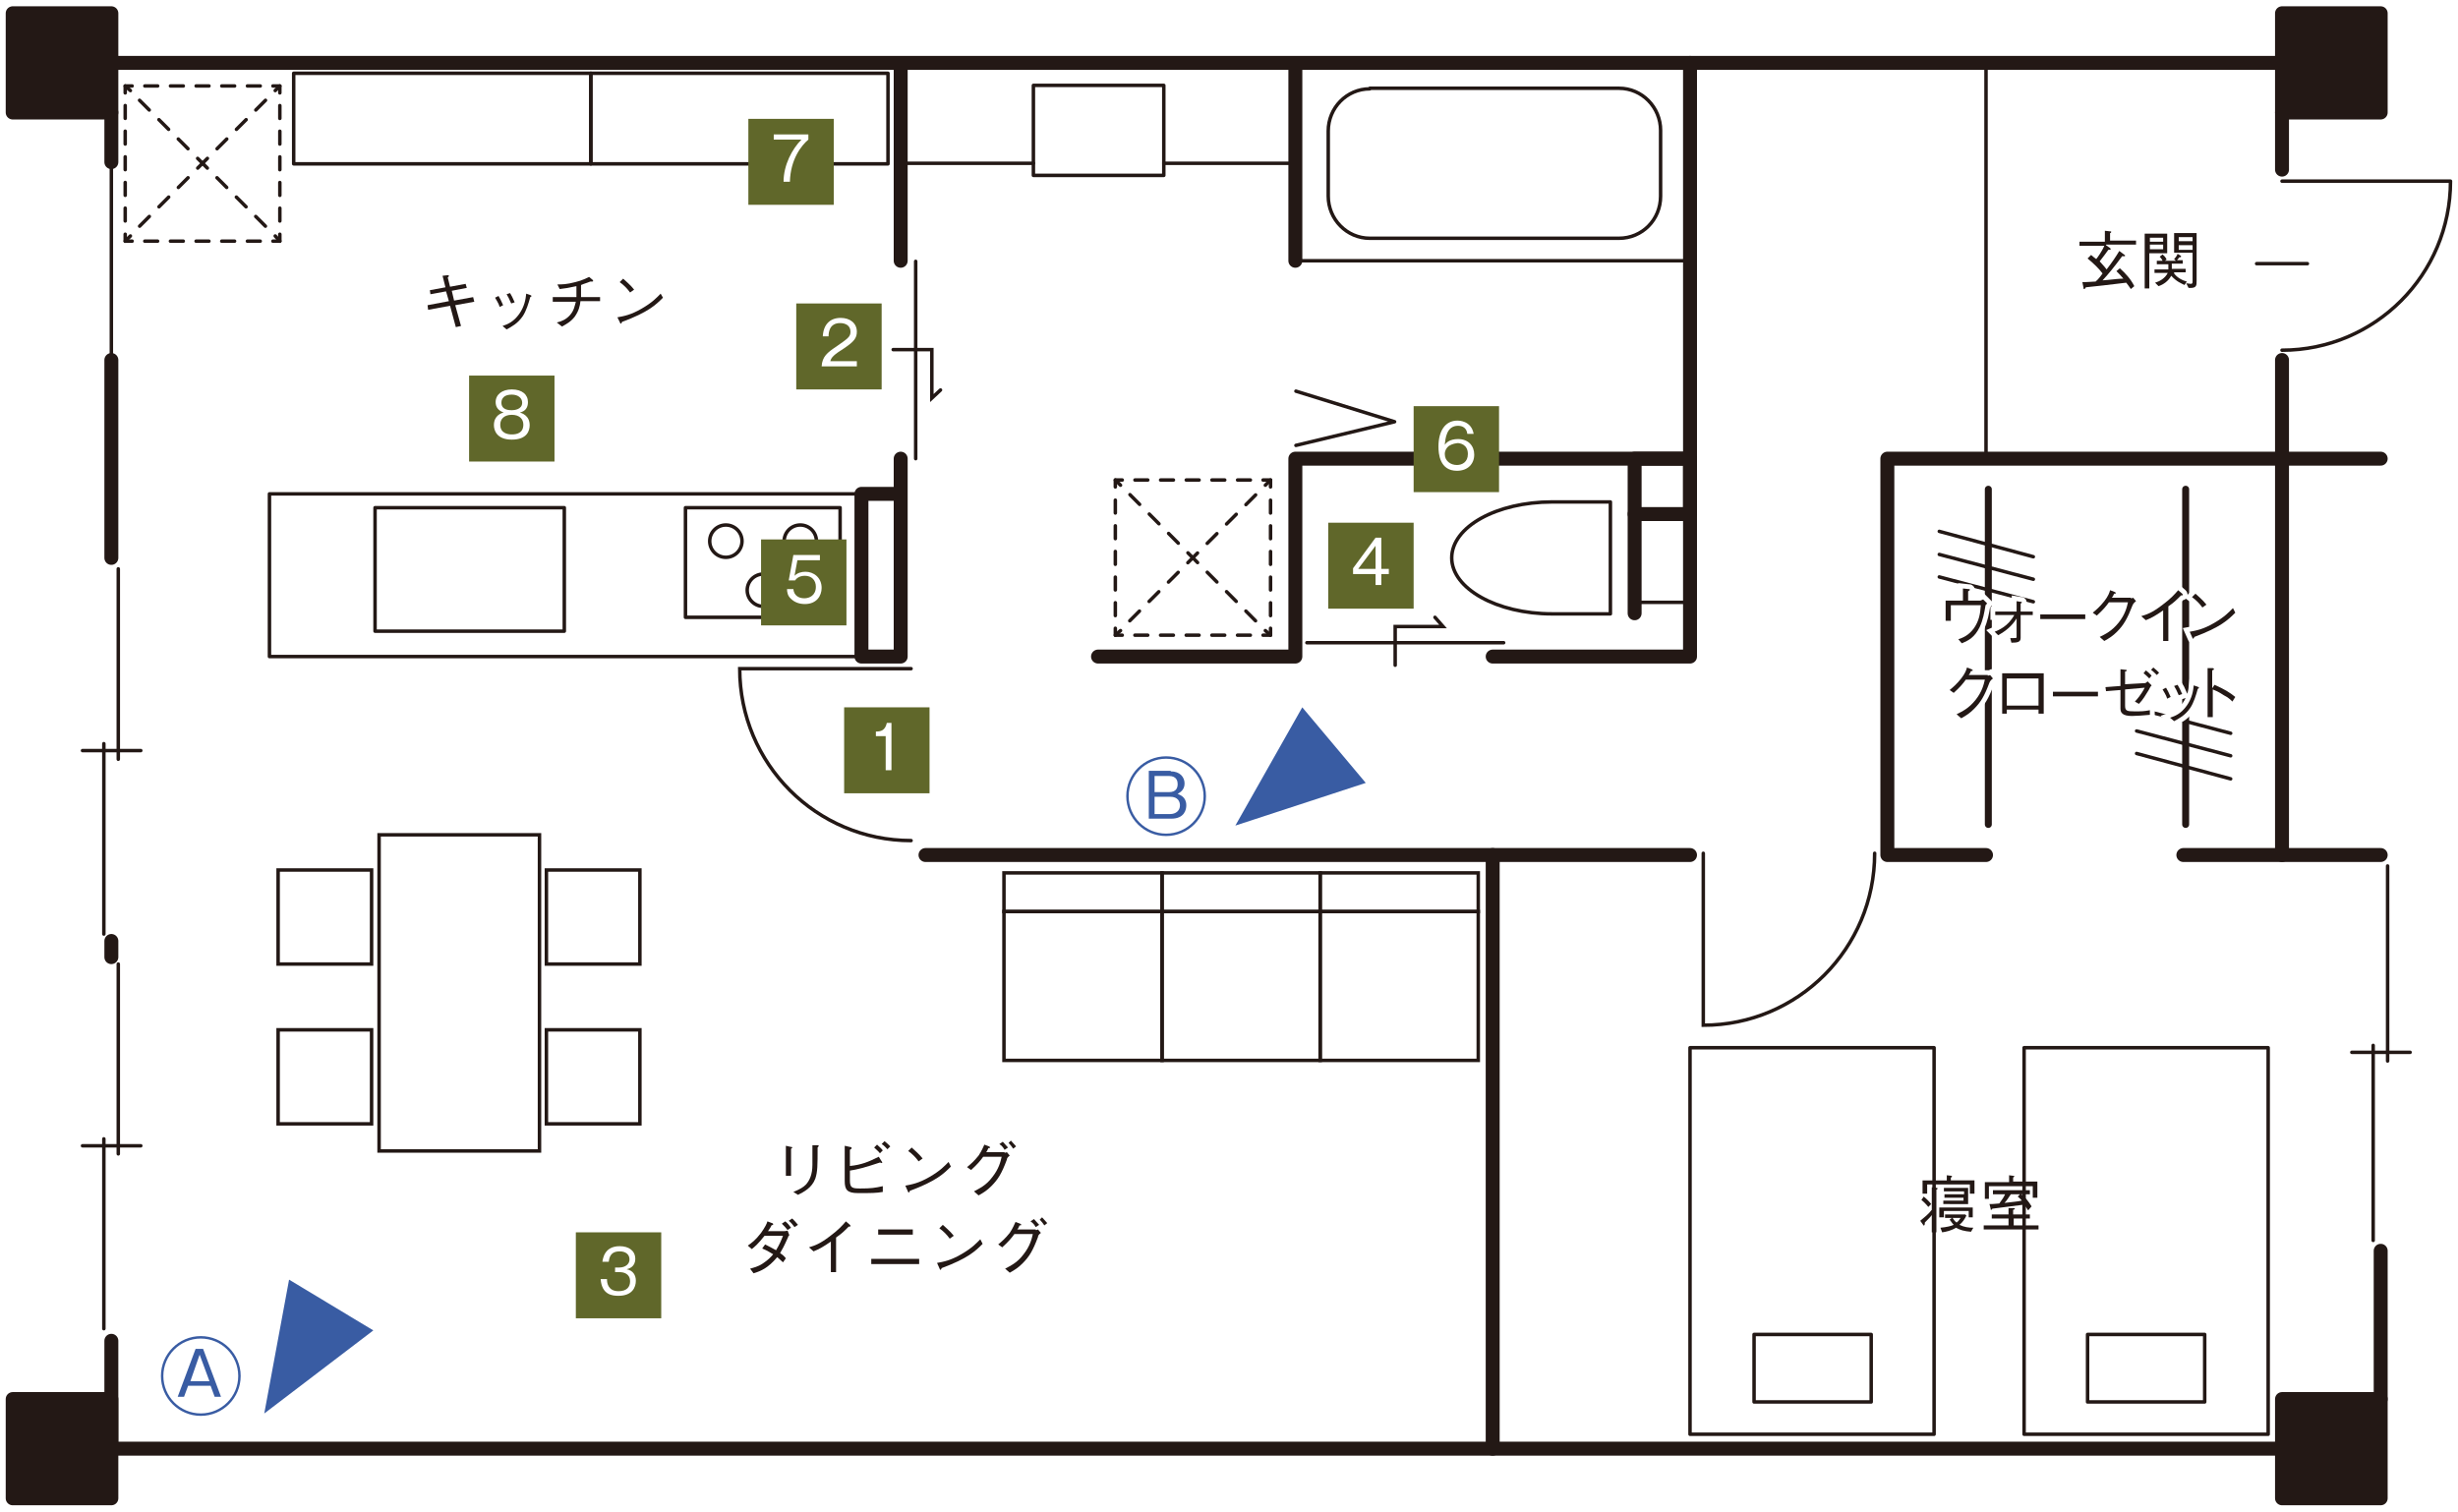 <?xml version="1.0" encoding="utf-8"?>
<!-- Generator: Adobe Illustrator 28.3.0, SVG Export Plug-In . SVG Version: 6.00 Build 0)  -->
<svg version="1.1" id="レイヤー_1" xmlns="http://www.w3.org/2000/svg" xmlns:xlink="http://www.w3.org/1999/xlink" x="0px"
	 y="0px" viewBox="0 0 426 262" style="enable-background:new 0 0 426 262;" xml:space="preserve">
<style type="text/css">
	.st0{clip-path:url(#SVGID_00000108281092257487329960000010970932886149843851_);}
	.st1{clip-path:url(#SVGID_00000028312412200950958730000005915506456362295439_);}
	.st2{fill:none;stroke:#FFFFFF;stroke-width:0.878;}
	.st3{fill:#FFFFFF;}
	.st4{fill:none;stroke:#FFFFFF;stroke-width:0.885;}
	.st5{fill:#231815;}
	.st6{fill:none;stroke:#231815;stroke-width:2.419;stroke-linecap:round;stroke-linejoin:round;stroke-miterlimit:10;}
	.st7{fill:none;stroke:#231815;stroke-width:0.605;stroke-linecap:round;stroke-miterlimit:10;}
	.st8{fill:none;stroke:#231815;stroke-width:0.605;stroke-linecap:round;stroke-linejoin:round;stroke-miterlimit:10;}
	.st9{fill:none;stroke:#231815;stroke-width:0.605;stroke-linecap:round;stroke-linejoin:round;}
	.st10{fill:none;stroke:#231815;stroke-width:0.605;stroke-linecap:round;stroke-linejoin:round;stroke-dasharray:2.226,2.226;}
	.st11{fill:none;stroke:#231815;stroke-width:0.605;stroke-linecap:round;stroke-linejoin:round;stroke-dasharray:2.376,2.376;}
	.st12{fill:none;stroke:#231815;stroke-width:1.209;stroke-linecap:round;stroke-miterlimit:10;}
	.st13{fill:#60672A;}
	.st14{fill:none;stroke:#395CA3;stroke-width:0.426;}
	.st15{fill:#395CA3;}
	.st16{fill:none;stroke:#231815;stroke-width:2.417;stroke-linecap:round;stroke-linejoin:round;stroke-miterlimit:10;}
	.st17{fill:none;stroke:#231815;stroke-width:0.605;stroke-linecap:round;stroke-miterlimit:10;}
	.st18{fill:none;stroke:#231815;stroke-width:0.605;stroke-linecap:round;stroke-linejoin:round;stroke-miterlimit:10;}
	.st19{fill:none;stroke:#231815;stroke-width:0.605;stroke-linecap:round;stroke-linejoin:round;}
	.st20{fill:none;stroke:#231815;stroke-width:0.605;stroke-linecap:round;stroke-linejoin:round;stroke-dasharray:2.223,2.223;}
	.st21{fill:none;stroke:#231815;stroke-width:0.605;stroke-linecap:round;stroke-linejoin:round;stroke-dasharray:2.373,2.373;}
	.st22{fill:none;stroke:#231815;stroke-width:1.209;stroke-linecap:round;stroke-miterlimit:10;}
	.st23{fill:none;stroke:#FFFFFF;stroke-width:1.673;}
	.st24{filter:url(#Adobe_OpacityMaskFilter);}
	.st25{fill:url(#SVGID_00000034768660901256890660000017128854322158689200_);}
	.st26{mask:url(#SVGID_00000054969562096075223660000001046172891956467130_);}
	.st27{clip-path:url(#SVGID_00000087373677911019096000000012380172217053534907_);fill:#395CA3;}
	.st28{filter:url(#Adobe_OpacityMaskFilter_00000022536431920329247000000015421239955402855048_);}
	.st29{fill:url(#SVGID_00000144331120302818346720000008724021204611810196_);}
	.st30{mask:url(#SVGID_00000163034296090004155190000014108105346774054832_);}
	.st31{clip-path:url(#SVGID_00000089552687758357611410000014076516236434844583_);fill:#395CA3;}
</style>
<g>
	<rect x="99.8" y="213.6" class="st13" width="14.8" height="14.9"/>
	<g>
		<path class="st3" d="M105.2,221.8c0,0.6,0.2,2,2,2c1.5,0,2-0.8,2-1.7c0-1.4-1.2-1.6-1.8-1.6h-0.8v-0.8h0.7c1.1,0,1.8-0.6,1.8-1.4
			c0-0.9-0.7-1.4-1.7-1.4c-1.7,0-1.8,1.2-1.9,1.8h-1.1c0.1-0.5,0.3-2.7,3-2.7c1.6,0,2.7,0.8,2.7,2.2c0,1.4-1.1,1.7-1.5,1.8
			c1.1,0.2,1.6,1,1.6,2c0,1.1-0.6,2.6-3,2.6c-1,0-2.9-0.1-3.1-2.9H105.2z"/>
	</g>
	<rect x="81.3" y="65.1" class="st13" width="14.8" height="14.9"/>
	<g>
		<path class="st3" d="M91.8,73.7c0,0.9-0.4,2.5-3.1,2.5c-2.6,0-3.1-1.6-3.1-2.5c0-1.7,1.3-2.1,1.7-2.2c-0.9-0.3-1.4-0.9-1.4-1.8
			c0-1.3,1.1-2.2,2.8-2.2c1.8,0,2.8,0.9,2.8,2.2c0,1-0.5,1.6-1.4,1.8C90.4,71.6,91.8,72,91.8,73.7z M86.7,73.6c0,1.5,1.3,1.7,2,1.7
			c0.8,0,2-0.2,2-1.7c0-1-0.7-1.7-2-1.7C87.4,71.9,86.7,72.6,86.7,73.6z M86.9,69.8c0,1.3,1.4,1.3,1.8,1.3c0.4,0,1.8-0.1,1.8-1.3
			c0-0.8-0.7-1.4-1.8-1.4C86.9,68.4,86.9,69.6,86.9,69.8z"/>
	</g>
	<rect x="230.2" y="90.6" class="st13" width="14.8" height="14.9"/>
	<g>
		<path class="st3" d="M239.4,98.6h1.3v0.9h-1.3v1.9h-1v-1.9h-3.9v-1l3.9-5.3h1V98.6z M238.4,98.6v-4l-3,4H238.4z"/>
	</g>
	<rect x="138" y="52.6" class="st13" width="14.8" height="14.9"/>
	<g>
		<path class="st3" d="M148.5,62.6v0.9h-6.1c0.1-1.7,1-2.4,2.5-3.4c2-1.4,2.5-1.7,2.5-2.6c0-1.1-0.9-1.5-1.8-1.5c-1.9,0-2,1.7-2,2.3
			h-1c0.1-2,1.2-3.2,3.1-3.2c1.6,0,2.8,0.9,2.8,2.4c0,1.1-0.5,1.7-2.1,2.8c-1.9,1.2-2.3,1.6-2.5,2.3H148.5z"/>
	</g>
	<ellipse class="st14" cx="34.8" cy="238.5" rx="6.7" ry="6.7"/>
	<g>
		<path class="st15" d="M35.2,233.8l3.1,8.3h-1.1l-0.7-1.9h-3.9l-0.7,1.9h-1.1l3.1-8.3H35.2z M34.6,234.8l-1.6,4.6h3.3L34.6,234.8z"
			/>
	</g>
	<ellipse class="st14" cx="202.1" cy="138" rx="6.7" ry="6.7"/>
	<g>
		<path class="st15" d="M202.9,133.7c1.6,0,2.4,1,2.4,2.1c0,1.2-0.9,1.6-1.2,1.8c0.4,0.2,1.5,0.5,1.5,2c0,0.7-0.3,2.3-2.6,2.3h-3.9
			v-8.3H202.9z M200.1,134.6v2.7h2.5c1.3,0,1.5-0.8,1.5-1.4c0-0.4-0.1-1.4-1.5-1.4H200.1z M200.1,138.1v3h2.7c1,0,1.7-0.6,1.7-1.5
			c0-0.6-0.3-1.5-1.7-1.5H200.1z"/>
	</g>
	<rect x="395.5" y="242.5" class="st5" width="17.1" height="17.2"/>
	<rect x="395.5" y="242.5" class="st16" width="17.1" height="17.2"/>
	<rect x="395.5" y="2.3" class="st5" width="17.1" height="17.2"/>
	<rect x="395.5" y="2.3" class="st16" width="17.1" height="17.2"/>
	<rect x="2.2" y="242.5" class="st5" width="17.1" height="17.2"/>
	<rect x="2.2" y="242.5" class="st16" width="17.1" height="17.2"/>
	<rect x="2.2" y="2.3" class="st5" width="17.1" height="17.2"/>
	<rect x="2.2" y="2.3" class="st16" width="17.1" height="17.2"/>
	<line class="st17" x1="413.8" y1="150.1" x2="413.8" y2="183.9"/>
	<line class="st17" x1="411.3" y1="181.2" x2="411.3" y2="215"/>
	<line class="st17" x1="417.7" y1="182.4" x2="407.6" y2="182.4"/>
	<line class="st17" x1="20.5" y1="167.1" x2="20.5" y2="200"/>
	<line class="st17" x1="18" y1="197.4" x2="18" y2="230.3"/>
	<line class="st17" x1="24.4" y1="198.6" x2="14.3" y2="198.6"/>
	<line class="st17" x1="20.5" y1="98.6" x2="20.5" y2="131.6"/>
	<line class="st17" x1="18" y1="128.9" x2="18" y2="161.9"/>
	<line class="st17" x1="24.4" y1="130.1" x2="14.3" y2="130.1"/>
	<line class="st18" x1="391.1" y1="45.7" x2="399.9" y2="45.7"/>
	<path class="st18" d="M395.5,60.7c16.1,0,29.2-13.1,29.2-29.3h-29.2"/>
	<line class="st18" x1="224.5" y1="45.2" x2="292.9" y2="45.2"/>
	<path class="st18" d="M237.4,15.4c-4,0-7.2,3.3-7.2,7.3V34c0,4,3.2,7.3,7.2,7.3h43.2c4,0,7.2-3.2,7.2-7.3V22.6c0-4-3.2-7.3-7.2-7.3
		H237.4z"/>
	<polyline class="st18" points="224.6,77.2 241.7,73.1 224.6,67.8 	"/>
	<path class="st18" d="M279.1,87H269c-9.6,0-17.4,4.3-17.4,9.7c0,5.3,7.8,9.7,17.4,9.7h10.1V87z"/>
	<polyline class="st19" points="193.3,84.4 193.3,83.2 194.5,83.2 	"/>
	<line class="st20" x1="196.7" y1="83.2" x2="217.8" y2="83.2"/>
	<polyline class="st19" points="218.9,83.2 220.2,83.2 220.2,84.4 	"/>
	<line class="st20" x1="220.2" y1="86.7" x2="220.2" y2="107.8"/>
	<polyline class="st19" points="220.2,108.9 220.2,110.1 218.9,110.1 	"/>
	<line class="st20" x1="216.7" y1="110.1" x2="195.6" y2="110.1"/>
	<polyline class="st19" points="194.5,110.1 193.3,110.1 193.3,108.9 	"/>
	<line class="st20" x1="193.3" y1="106.7" x2="193.3" y2="85.6"/>
	<line class="st19" x1="193.3" y1="110.1" x2="194.2" y2="109.3"/>
	<line class="st21" x1="195.8" y1="107.6" x2="218.5" y2="84.9"/>
	<line class="st19" x1="219.3" y1="84.1" x2="220.2" y2="83.2"/>
	<line class="st19" x1="220.2" y1="110.1" x2="219.3" y2="109.3"/>
	<line class="st21" x1="217.6" y1="107.6" x2="195" y2="84.9"/>
	<line class="st19" x1="194.2" y1="84.1" x2="193.3" y2="83.2"/>
	<polyline class="st19" points="21.7,16.1 21.7,14.9 22.9,14.9 	"/>
	<line class="st20" x1="25.1" y1="14.9" x2="46.2" y2="14.9"/>
	<polyline class="st19" points="47.3,14.9 48.5,14.9 48.5,16.1 	"/>
	<line class="st20" x1="48.5" y1="18.3" x2="48.5" y2="39.5"/>
	<polyline class="st19" points="48.5,40.6 48.5,41.8 47.3,41.8 	"/>
	<line class="st20" x1="45.1" y1="41.8" x2="24" y2="41.8"/>
	<polyline class="st19" points="22.9,41.8 21.7,41.8 21.7,40.6 	"/>
	<line class="st20" x1="21.7" y1="38.3" x2="21.7" y2="17.2"/>
	<line class="st19" x1="21.7" y1="41.8" x2="22.6" y2="40.9"/>
	<line class="st21" x1="24.2" y1="39.2" x2="46.8" y2="16.6"/>
	<line class="st19" x1="47.7" y1="15.7" x2="48.5" y2="14.9"/>
	<line class="st19" x1="48.5" y1="41.8" x2="47.7" y2="40.9"/>
	<line class="st21" x1="46" y1="39.2" x2="23.4" y2="16.6"/>
	<line class="st19" x1="22.6" y1="15.7" x2="21.7" y2="14.9"/>
	<line class="st18" x1="201.7" y1="28.3" x2="224.5" y2="28.3"/>
	<line class="st18" x1="179.1" y1="28.3" x2="156.1" y2="28.3"/>
	<rect x="179.1" y="14.8" class="st18" width="22.6" height="15.6"/>
	<rect x="102.4" y="12.7" class="st18" width="51.5" height="15.7"/>
	<rect x="50.9" y="12.7" class="st18" width="51.5" height="15.7"/>
	<rect x="46.7" y="85.6" class="st18" width="102.6" height="28.2"/>
	<rect x="118.8" y="88" class="st18" width="26.8" height="19"/>
	<rect x="65" y="88" class="st18" width="32.8" height="21.4"/>
	<ellipse class="st18" cx="132.3" cy="102.3" rx="2.8" ry="2.8"/>
	<ellipse class="st18" cx="125.8" cy="93.8" rx="2.8" ry="2.8"/>
	<path class="st18" d="M135.9,93.8c0,1.6,1.3,2.8,2.8,2.8c1.6,0,2.8-1.3,2.8-2.8c0-1.6-1.3-2.8-2.8-2.8
		C137.1,91,135.9,92.3,135.9,93.8z"/>
	<path class="st17" d="M157.9,145.7c-16.4,0-29.7-13.3-29.7-29.8h29.7"/>
	<line class="st17" x1="148.3" y1="129.4" x2="157.1" y2="129.4"/>
	<path class="st17" d="M324.9,147.9c0,16.5-13.3,29.8-29.7,29.8v-29.8"/>
	<line class="st17" x1="158.7" y1="79.5" x2="158.7" y2="45.3"/>
	<polyline class="st17" points="154.8,60.6 161.5,60.6 161.5,69 163,67.6 	"/>
	<line class="st17" x1="260.6" y1="111.4" x2="226.5" y2="111.4"/>
	<polyline class="st17" points="241.8,115.3 241.8,108.6 250.1,108.6 248.7,107 	"/>
	<line class="st22" x1="344.6" y1="84.8" x2="344.6" y2="142.9"/>
	<line class="st17" x1="352.4" y1="104.3" x2="336.1" y2="100"/>
	<line class="st17" x1="352.4" y1="100.4" x2="336.1" y2="96.1"/>
	<line class="st17" x1="352.4" y1="96.5" x2="336.1" y2="92.1"/>
	<line class="st22" x1="378.8" y1="84.8" x2="378.8" y2="142.9"/>
	<line class="st17" x1="386.6" y1="135" x2="370.3" y2="130.6"/>
	<line class="st17" x1="386.6" y1="131" x2="370.3" y2="126.7"/>
	<line class="st17" x1="386.6" y1="127.1" x2="370.3" y2="122.8"/>
	<polyline class="st16" points="344.2,148.2 327.1,148.2 327.1,79.5 412.6,79.5 	"/>
	<line class="st16" x1="378.4" y1="148.2" x2="412.6" y2="148.2"/>
	<line class="st16" x1="412.6" y1="242.5" x2="412.6" y2="216.8"/>
	<polyline class="st16" points="292.9,148.2 258.7,148.2 258.7,251.1 	"/>
	<line class="st16" x1="395.5" y1="148.2" x2="395.5" y2="62.4"/>
	<line class="st16" x1="160.4" y1="148.2" x2="258.7" y2="148.2"/>
	<polyline class="st16" points="395.5,251.1 19.3,251.1 19.3,232.4 	"/>
	<line class="st16" x1="19.3" y1="96.7" x2="19.3" y2="62.4"/>
	<line class="st16" x1="19.3" y1="28.1" x2="19.3" y2="19.5"/>
	<line class="st16" x1="19.3" y1="165.9" x2="19.3" y2="163.1"/>
	<line class="st16" x1="395.5" y1="10.9" x2="19.3" y2="10.9"/>
	<polyline class="st16" points="292.9,10.9 292.9,113.8 258.7,113.8 	"/>
	<polyline class="st16" points="190.3,113.8 224.5,113.8 224.5,79.5 292.9,79.5 	"/>
	<line class="st16" x1="224.5" y1="45.2" x2="224.5" y2="11.1"/>
	<polyline class="st16" points="156.1,79.5 156.1,113.8 149.3,113.8 149.3,85.6 156.1,85.6 	"/>
	<line class="st16" x1="156.1" y1="11.1" x2="156.1" y2="45.2"/>
	<rect x="283.3" y="79.5" class="st16" width="9.6" height="9.6"/>
	<line class="st16" x1="395.5" y1="19.5" x2="395.5" y2="29.4"/>
	<line class="st17" x1="19.3" y1="62.4" x2="19.3" y2="28.1"/>
	<line class="st18" x1="344.2" y1="79.5" x2="344.2" y2="11.7"/>
	<line class="st16" x1="283.3" y1="89.1" x2="283.3" y2="106.3"/>
	<line class="st18" x1="292.9" y1="104.4" x2="283.3" y2="104.4"/>
	<rect x="292.9" y="181.6" class="st18" width="42.3" height="67"/>
	<rect x="304" y="231.3" class="st18" width="20.3" height="11.7"/>
	<rect x="350.8" y="181.6" class="st18" width="42.3" height="67"/>
	<rect x="361.8" y="231.3" class="st18" width="20.3" height="11.7"/>
	<rect x="228.8" y="158" class="st17" width="27.4" height="25.8"/>
	<rect x="228.8" y="151.3" class="st17" width="27.4" height="6.7"/>
	<rect x="201.4" y="158" class="st17" width="27.4" height="25.8"/>
	<rect x="201.4" y="151.3" class="st17" width="27.4" height="6.7"/>
	<rect x="174" y="158" class="st17" width="27.4" height="25.8"/>
	<rect x="174" y="151.3" class="st17" width="27.4" height="6.7"/>
	<rect x="65.7" y="144.7" class="st17" width="27.8" height="54.8"/>
	<rect x="94.7" y="178.5" class="st17" width="16.2" height="16.3"/>
	<rect x="48.2" y="178.5" class="st17" width="16.2" height="16.3"/>
	<rect x="94.7" y="150.8" class="st17" width="16.2" height="16.3"/>
	<rect x="48.2" y="150.8" class="st17" width="16.2" height="16.3"/>
	<g>
		<path class="st5" d="M80.7,49.2l0.2,0.7l-2.6,0.5l0.4,1.7l3.3-0.6l0.2,0.8l-3.3,0.6l1,3.6L79,56.7l-1-3.7l-3.8,0.7l-0.1-0.8
			l3.7-0.7l-0.5-1.7L74.6,51l-0.1-0.7l2.7-0.5l-0.5-2l0.9-0.1c0,0,0.2,0,0.2,0.1c0,0.1,0,0.1-0.2,0.3l0.4,1.6L80.7,49.2z"/>
		<path class="st5" d="M86.4,51.3c0.2,0.3,0.5,0.9,0.8,1.6l-0.6,0.3c-0.2-0.7-0.6-1.2-0.8-1.6L86.4,51.3z M87.1,56.5
			c0.9-0.3,1.9-0.7,2.9-2.1c0.9-1.3,1.1-2.5,1.2-3.5l0.6,0.2c0.2,0.1,0.3,0.1,0.3,0.2c0,0.1,0,0.1-0.2,0.2c-0.3,1.1-0.7,2.4-1.3,3.3
			c-0.9,1.3-1.9,1.8-2.8,2.3L87.1,56.5z M88.4,50.8c0.2,0.3,0.5,0.9,0.8,1.6l-0.6,0.2c-0.3-0.7-0.6-1.3-0.8-1.6L88.4,50.8z"/>
		<path class="st5" d="M104,51.4v0.8h-3.4c-0.1,0.9-0.3,1.7-1,2.7c-0.7,0.9-1.5,1.3-2.2,1.7l-0.9-0.7c0.8-0.2,1.6-0.5,2.3-1.3
			c0.7-0.8,0.8-1.6,1-2.3h-4v-0.8h4.1c0-0.2,0-0.5,0-0.9c0-0.4,0-0.7,0-1c-1.4,0.3-2,0.4-2.9,0.5l-0.4-0.8c0.8,0,1.6,0,3.1-0.4
			c1.3-0.3,1.9-0.7,2.4-0.9l0.6,0.5c0,0,0.1,0.1,0.1,0.2c0,0.1-0.1,0.1-0.2,0.1c-0.1,0-0.1,0-0.3,0c-0.7,0.3-0.9,0.3-1.6,0.6
			c0,0.3,0,0.6,0,1.1s0,0.7,0,1H104z"/>
		<path class="st5" d="M114.9,51.6c-1.2,1.2-2.5,2.5-7.1,4.2c0,0-0.1,0.3-0.2,0.3c-0.1,0-0.1-0.1-0.2-0.3L107,55
			c1.1-0.2,2.3-0.4,4.2-1.5c1.9-1.1,2.6-1.9,3.3-2.6L114.9,51.6z M109.2,50.7c-0.5-0.7-1.1-1.3-1.8-1.8l0.6-0.6
			c0.3,0.3,1.3,1.1,1.9,1.9L109.2,50.7z"/>
	</g>
	<g>
		<path class="st5" d="M334.9,205.8l0.8,0.1c0,0,0.1,0,0.1,0.1s-0.1,0.2-0.2,0.2v7.4h-0.8v-3c-0.2,0.3-0.5,0.6-1.2,1.3
			c0,0.5-0.1,0.5-0.2,0.5c-0.1,0-0.1,0-0.1-0.1l-0.5-0.7c0.7-0.6,1.4-1.1,2-1.9V205.8z M333.4,207.4c0.5,0.4,1,0.9,1.3,1.3l-0.5,0.5
			c-0.4-0.5-0.9-1-1.2-1.2L333.4,207.4z M337.3,203.7l0.9,0.1c0,0,0.1,0,0.1,0.1c0,0.1-0.1,0.2-0.2,0.2v0.5h4.1v2.3h-0.8v-1.6H334
			v1.6h-0.8v-2.3h4.2V203.7z M341.2,211v-1.1h-4.3v1.1h-0.8v-1.7h5.8v1.7H341.2z M336.3,212.8c1.1-0.1,1.9-0.3,2.3-0.5
			c-0.3-0.3-0.6-0.8-0.7-0.9l0.4-0.3h-1.2v-0.6h3.5l0.2,0.2c-0.3,0.6-0.6,1.1-1.2,1.6c0.8,0.4,1.6,0.5,2.4,0.5l-0.4,0.7
			c-1.2-0.1-1.9-0.3-2.6-0.7c-0.8,0.5-1.7,0.7-2.4,0.8L336.3,212.8z M336.8,208.7v-0.6h3.5v-0.5H337V207h3.4v-0.5h-3.5v-0.6h4.2v2.8
			H336.8z M338.4,211.1c0.2,0.3,0.4,0.6,0.7,0.8c0.3-0.2,0.5-0.5,0.7-0.8H338.4z"/>
		<path class="st5" d="M348.2,209.4l0.8,0c0.2,0,0.2,0.1,0.2,0.1c0,0.1-0.2,0.2-0.3,0.2v0.8h2.9v0.7H349v1.2h4.3v0.7h-9.5v-0.7h4.3
			v-1.2h-2.9v-0.7h2.9V209.4z M348.1,203.7l0.8,0.1c0.1,0,0.2,0,0.2,0.1c0,0.1-0.1,0.1-0.2,0.2v0.7h4.2v2.8h-0.8v-2h-7.6v2.2H344
			v-2.9h4.2V203.7z M351.5,209.8c-0.2-0.3-0.3-0.5-0.7-1c-1.5,0.2-3.9,0.5-5.5,0.7c-0.1,0.1-0.1,0.2-0.2,0.2c-0.1,0-0.1-0.1-0.1-0.2
			l-0.2-0.8c0.3,0,0.7,0,1.7-0.1c0.5-0.7,0.8-1.1,1-1.6h-2.1v-0.7h6.4v0.7h-3.3c-0.4,0.6-0.7,1.1-1.1,1.5c1.5-0.2,2.2-0.2,3-0.4
			c-0.3-0.4-0.5-0.5-0.7-0.7l0.5-0.5c0.9,0.7,1.4,1.4,1.9,2.2L351.5,209.8z"/>
	</g>
	<g>
		<path class="st5" d="M365,42.5l0.7,0.5c0.1,0.1,0.1,0.1,0.1,0.2c0,0.1-0.1,0.1-0.4,0.1c-0.4,0.6-0.9,1.2-1.5,2
			c0.8,0.9,1,1.1,1.2,1.4c1-1.3,1.6-2.2,2.2-3.2l0.8,0.6c0.1,0.1,0.2,0.1,0.2,0.2c0,0.2-0.2,0.1-0.5,0.1c-1.4,1.9-2.3,3-3.4,4.2
			c2.1-0.2,2.9-0.3,3.6-0.3c-0.4-0.5-0.7-0.8-1.2-1.3l0.6-0.5c1,0.9,1.9,1.9,2.5,3.1l-0.6,0.5c-0.4-0.6-0.5-0.7-0.8-1.1
			c-3.2,0.4-5.1,0.6-7,0.8c-0.1,0.1-0.1,0.3-0.3,0.3c-0.1,0-0.1-0.1-0.1-0.2l-0.2-1c0.4,0,0.8,0,2.3-0.1c0.2-0.2,0.5-0.4,1.2-1.4
			c-0.6-0.8-1.5-1.7-2.6-2.6l0.6-0.6c0.2,0.1,0.2,0.2,0.9,0.7c0.1-0.1,1-1.3,1.4-2.3h-4.3v-0.7h4.4V40l0.9,0.1c0.1,0,0.2,0,0.2,0.1
			c0,0.1-0.1,0.2-0.2,0.2v1.3h4.5v0.7H365z"/>
		<path class="st5" d="M372.5,50h-0.8v-9.5h3.9v3.4h-3.1V50z M374.9,41.9v-0.7h-2.3v0.7H374.9z M374.9,43.2v-0.8h-2.3v0.8H374.9z
			 M376.8,47.4c0.5,0.7,1.4,1.2,2.2,1.4l-0.4,0.6c-0.6-0.3-1.4-0.6-2.3-1.6c-0.5,0.9-1.3,1.5-2.2,1.8l-0.6-0.6
			c0.7-0.2,1.7-0.7,2.2-1.7h-2.3v-0.6h2.4c0-0.3,0-0.5,0-0.7v-0.2h-2v-0.6h1c-0.1-0.2-0.2-0.4-0.5-0.7l0.5-0.4
			c0.2,0.2,0.5,0.4,0.7,0.9l-0.3,0.2h1.9l-0.3-0.3c0.3-0.3,0.5-0.6,0.6-0.9l0.5,0.3c0.1,0,0.1,0.1,0.1,0.2c0,0.1-0.2,0.1-0.3,0.1
			c-0.1,0.1-0.2,0.3-0.4,0.5h1v0.6h-1.9v0.2c0,0.3,0,0.4,0,0.7h2.4v0.6H376.8z M378.9,49.1c0.2,0,0.6,0.1,0.8,0.1
			c0.3,0,0.3-0.2,0.3-0.5v-4.9h-3.2v-3.4h3.9v8.3c0,0.8,0,1.3-1.4,1.2L378.9,49.1z M380,41.1h-2.4v0.7h2.4V41.1z M380,42.5h-2.4v0.8
			h2.4V42.5z"/>
	</g>
	<g>
		<path class="st23" d="M340.2,102l0.9,0.1c0.2,0,0.3,0,0.3,0.1c0,0.1,0,0.1-0.3,0.3v1.6h2.1c0,0,0.1,0,0.5-0.2l0.7,0.7
			c-0.3,0.3-0.3,0.3-0.3,0.4c-0.2,1.2-0.4,2.4-1,3.7c-0.9,1.8-1.9,2.3-3.1,2.8l-0.6-0.7c0.9-0.3,1.8-0.7,2.7-1.9
			c0.9-1.3,1.1-2.5,1.2-4h-5.2v2.7h-0.9v-3.5h3V102z"/>
		<path class="st23" d="M349.5,107.2c-0.8,1.3-1.9,2.2-3.2,2.9l-0.6-0.6c0.7-0.3,2.3-0.9,3.4-2.9h-3.3V106h3.7v-1.8l0.6,0.1
			c0.2,0,0.3,0,0.3,0.1c0,0.1,0,0.1-0.2,0.2v1.4h2.1v0.6h-2.1v4c0,0.7-0.6,0.8-1.6,0.8l-0.2-0.8c0.1,0,0.2,0,0.5,0
			c0.1,0,0.6,0,0.6-0.1c0-0.1,0-0.1,0-0.3V107.2z"/>
		<path class="st23" d="M353.6,107.3v-0.8h7.8v0.8H353.6z"/>
		<path class="st23" d="M369.3,103.7c0.2,0,0.2,0,0.4-0.1l0.5,0.6c-0.4,0.3-0.5,0.5-0.6,0.7c-0.9,2.3-1.5,3.4-2.7,4.6
			c-0.7,0.7-1.3,1.1-2.2,1.6l-0.8-0.7c1-0.5,2.1-1,3.3-2.5c1.1-1.4,1.4-2.6,1.6-3.5h-3.3c-0.5,0.7-1,1.3-2.1,2.3l-0.7-0.5
			c0.6-0.5,1.2-1,2-2c0.7-0.9,0.9-1.5,1-1.9l0.8,0.3c0.2,0.1,0.2,0.2,0.2,0.2c0,0.1-0.1,0.1-0.3,0.1c-0.1,0.2-0.2,0.5-0.4,0.7H369.3
			z"/>
		<path class="st23" d="M374.9,111.1v-5.3c-1.3,0.9-2,1.3-3,1.7l-0.8-0.7c1-0.3,1.9-0.6,3.6-1.9c1.5-1.1,2.3-2,2.8-2.6l0.7,0.6
			c0,0,0.1,0.1,0.1,0.2c0,0,0,0.1-0.1,0.1c-0.1,0-0.1,0-0.2,0c-0.9,0.9-1.2,1.2-2.2,1.9v6H374.9z"/>
		<path class="st23" d="M387.4,106.2c-1.2,1.2-2.5,2.5-7.1,4.2c0,0-0.1,0.3-0.2,0.3c-0.1,0-0.1-0.1-0.2-0.3l-0.4-0.9
			c1.1-0.2,2.3-0.4,4.2-1.5c1.9-1.1,2.6-1.9,3.3-2.6L387.4,106.2z M381.7,105.3c-0.5-0.7-1.1-1.3-1.8-1.8l0.6-0.6
			c0.3,0.3,1.3,1.1,1.9,1.9L381.7,105.3z"/>
	</g>
	<g>
		<path class="st5" d="M340.2,102l0.9,0.1c0.2,0,0.3,0,0.3,0.1c0,0.1,0,0.1-0.3,0.3v1.6h2.1c0,0,0.1,0,0.5-0.2l0.7,0.7
			c-0.3,0.3-0.3,0.3-0.3,0.4c-0.2,1.2-0.4,2.4-1,3.7c-0.9,1.8-1.9,2.3-3.1,2.8l-0.6-0.7c0.9-0.3,1.8-0.7,2.7-1.9
			c0.9-1.3,1.1-2.5,1.2-4h-5.2v2.7h-0.9v-3.5h3V102z"/>
		<path class="st5" d="M349.5,107.2c-0.8,1.3-1.9,2.2-3.2,2.9l-0.6-0.6c0.7-0.3,2.3-0.9,3.4-2.9h-3.3V106h3.7v-1.8l0.6,0.1
			c0.2,0,0.3,0,0.3,0.1c0,0.1,0,0.1-0.2,0.2v1.4h2.1v0.6h-2.1v4c0,0.7-0.6,0.8-1.6,0.8l-0.2-0.8c0.1,0,0.2,0,0.5,0
			c0.1,0,0.6,0,0.6-0.1c0-0.1,0-0.1,0-0.3V107.2z"/>
		<path class="st5" d="M353.6,107.3v-0.8h7.8v0.8H353.6z"/>
		<path class="st5" d="M369.3,103.7c0.2,0,0.2,0,0.4-0.1l0.5,0.6c-0.4,0.3-0.5,0.5-0.6,0.7c-0.9,2.3-1.5,3.4-2.7,4.6
			c-0.7,0.7-1.3,1.1-2.2,1.6l-0.8-0.7c1-0.5,2.1-1,3.3-2.5c1.1-1.4,1.4-2.6,1.6-3.5h-3.3c-0.5,0.7-1,1.3-2.1,2.3l-0.7-0.5
			c0.6-0.5,1.2-1,2-2c0.7-0.9,0.9-1.5,1-1.9l0.8,0.3c0.2,0.1,0.2,0.2,0.2,0.2c0,0.1-0.1,0.1-0.3,0.1c-0.1,0.2-0.2,0.5-0.4,0.7H369.3
			z"/>
		<path class="st5" d="M374.9,111.1v-5.3c-1.3,0.9-2,1.3-3,1.7l-0.8-0.7c1-0.3,1.9-0.6,3.6-1.9c1.5-1.1,2.3-2,2.8-2.6l0.7,0.6
			c0,0,0.1,0.1,0.1,0.2c0,0,0,0.1-0.1,0.1c-0.1,0-0.1,0-0.2,0c-0.9,0.9-1.2,1.2-2.2,1.9v6H374.9z"/>
		<path class="st5" d="M387.4,106.2c-1.2,1.2-2.5,2.5-7.1,4.2c0,0-0.1,0.3-0.2,0.3c-0.1,0-0.1-0.1-0.2-0.3l-0.4-0.9
			c1.1-0.2,2.3-0.4,4.2-1.5c1.9-1.1,2.6-1.9,3.3-2.6L387.4,106.2z M381.7,105.3c-0.5-0.7-1.1-1.3-1.8-1.8l0.6-0.6
			c0.3,0.3,1.3,1.1,1.9,1.9L381.7,105.3z"/>
	</g>
	<g>
		<path class="st23" d="M344.5,117.1c0.2,0,0.2,0,0.4-0.1l0.5,0.6c-0.4,0.3-0.5,0.5-0.6,0.7c-0.9,2.4-1.5,3.4-2.7,4.6
			c-0.7,0.7-1.3,1.1-2.2,1.6l-0.8-0.7c1-0.5,2.1-1,3.3-2.5c1.1-1.4,1.4-2.6,1.6-3.5h-3.3c-0.5,0.7-1,1.3-2.1,2.3l-0.7-0.5
			c0.6-0.5,1.2-1,2-2c0.7-0.9,0.9-1.5,1-1.9l0.8,0.3c0.2,0.1,0.2,0.2,0.2,0.2c0,0.1-0.1,0.1-0.3,0.1c-0.1,0.2-0.2,0.5-0.4,0.7H344.5
			z"/>
		<path class="st23" d="M347.8,123v0.7H347v-7h7.2v7h-0.9V123H347.8z M353.3,117.6h-5.5v4.7h5.5V117.6z"/>
		<path class="st23" d="M355.8,120.7v-0.8h7.8v0.8H355.8z"/>
		<path class="st23" d="M371.8,118.4c0.1,0,0.4-0.3,0.4-0.3l0.7,0.7c-0.2,0.2-0.2,0.2-0.5,0.8c-0.5,0.8-1,1.7-1.7,2.4l-0.7-0.4
			c0.3-0.3,1.1-1.2,1.7-2.4l-3.4,0.3v2.8c0,0.9,0.3,1,1.6,1c1.3,0,1.6,0,2.7-0.2l0,0.8c-1.1,0.1-2.4,0.2-3.1,0.2c-1.7,0-2-0.6-2-1.3
			v-3.2l-2.5,0.2l-0.1-0.7l2.6-0.2V116l0.9,0.1c0,0,0.2,0,0.2,0.1c0,0.1,0,0.1-0.3,0.2v2.2L371.8,118.4z M371.9,116.2
			c0.3,0.2,0.7,0.6,1,0.9l-0.4,0.5c-0.3-0.3-0.7-0.7-1-0.9L371.9,116.2z M373.2,115.7c0.4,0.3,0.8,0.7,1,0.9l-0.4,0.4
			c-0.3-0.3-0.7-0.7-1-0.9L373.2,115.7z"/>
		<path class="st23" d="M375.4,119.2c0.2,0.3,0.5,0.9,0.8,1.6l-0.6,0.3c-0.2-0.7-0.6-1.2-0.8-1.6L375.4,119.2z M376.1,124.4
			c0.9-0.3,1.9-0.7,2.9-2.1c0.9-1.3,1.1-2.5,1.2-3.5l0.6,0.2c0.2,0.1,0.3,0.1,0.3,0.2c0,0.1,0,0.1-0.2,0.2c-0.3,1.1-0.7,2.4-1.3,3.3
			c-0.9,1.3-1.9,1.8-2.8,2.3L376.1,124.4z M377.4,118.7c0.2,0.3,0.5,0.9,0.8,1.6l-0.6,0.2c-0.3-0.7-0.6-1.3-0.8-1.6L377.4,118.7z"/>
		<path class="st23" d="M383.8,118.7c1.8,0.8,2.6,1.3,3.6,2.1l-0.5,0.8c-0.3-0.3-0.7-0.7-1.5-1.1c-0.9-0.6-1.4-0.8-1.9-1v4.8h-0.9
			v-8.5l0.8,0c0.1,0,0.3,0,0.3,0.2c0,0.1-0.1,0.1-0.3,0.2v3.1L383.8,118.7z"/>
	</g>
	<g>
		<path class="st5" d="M344.5,117.1c0.2,0,0.2,0,0.4-0.1l0.5,0.6c-0.4,0.3-0.5,0.5-0.6,0.7c-0.9,2.4-1.5,3.4-2.7,4.6
			c-0.7,0.7-1.3,1.1-2.2,1.6l-0.8-0.7c1-0.5,2.1-1,3.3-2.5c1.1-1.4,1.4-2.6,1.6-3.5h-3.3c-0.5,0.7-1,1.3-2.1,2.3l-0.7-0.5
			c0.6-0.5,1.2-1,2-2c0.7-0.9,0.9-1.5,1-1.9l0.8,0.3c0.2,0.1,0.2,0.2,0.2,0.2c0,0.1-0.1,0.1-0.3,0.1c-0.1,0.2-0.2,0.5-0.4,0.7H344.5
			z"/>
		<path class="st5" d="M347.8,123v0.7H347v-7h7.2v7h-0.9V123H347.8z M353.3,117.6h-5.5v4.7h5.5V117.6z"/>
		<path class="st5" d="M355.8,120.7v-0.8h7.8v0.8H355.8z"/>
		<path class="st5" d="M371.8,118.4c0.1,0,0.4-0.3,0.4-0.3l0.7,0.7c-0.2,0.2-0.2,0.2-0.5,0.8c-0.5,0.8-1,1.7-1.7,2.4l-0.7-0.4
			c0.3-0.3,1.1-1.2,1.7-2.4l-3.4,0.3v2.8c0,0.9,0.3,1,1.6,1c1.3,0,1.6,0,2.7-0.2l0,0.8c-1.1,0.1-2.4,0.2-3.1,0.2c-1.7,0-2-0.6-2-1.3
			v-3.2l-2.5,0.2l-0.1-0.7l2.6-0.2V116l0.9,0.1c0,0,0.2,0,0.2,0.1c0,0.1,0,0.1-0.3,0.2v2.2L371.8,118.4z M371.9,116.2
			c0.3,0.2,0.7,0.6,1,0.9l-0.4,0.5c-0.3-0.3-0.7-0.7-1-0.9L371.9,116.2z M373.2,115.7c0.4,0.3,0.8,0.7,1,0.9l-0.4,0.4
			c-0.3-0.3-0.7-0.7-1-0.9L373.2,115.7z"/>
		<path class="st5" d="M375.4,119.2c0.2,0.3,0.5,0.9,0.8,1.6l-0.6,0.3c-0.2-0.7-0.6-1.2-0.8-1.6L375.4,119.2z M376.1,124.4
			c0.9-0.3,1.9-0.7,2.9-2.1c0.9-1.3,1.1-2.5,1.2-3.5l0.6,0.2c0.2,0.1,0.3,0.1,0.3,0.2c0,0.1,0,0.1-0.2,0.2c-0.3,1.1-0.7,2.4-1.3,3.3
			c-0.9,1.3-1.9,1.8-2.8,2.3L376.1,124.4z M377.4,118.7c0.2,0.3,0.5,0.9,0.8,1.6l-0.6,0.2c-0.3-0.7-0.6-1.3-0.8-1.6L377.4,118.7z"/>
		<path class="st5" d="M383.8,118.7c1.8,0.8,2.6,1.3,3.6,2.1l-0.5,0.8c-0.3-0.3-0.7-0.7-1.5-1.1c-0.9-0.6-1.4-0.8-1.9-1v4.8h-0.9
			v-8.5l0.8,0c0.1,0,0.3,0,0.3,0.2c0,0.1-0.1,0.1-0.3,0.2v3.1L383.8,118.7z"/>
	</g>
	<g>
		<path class="st5" d="M137.1,198.8c0.1,0,0.2,0,0.2,0.1c0,0.1,0,0.1-0.2,0.2v4.7h-0.9v-5.2L137.1,198.8z M137.5,206.6
			c1.2-0.5,1.7-0.8,2.2-1.3c0.6-0.7,1.1-1.7,1.1-3.4c0-0.3,0-1.8,0-2.1c0-0.3,0-0.4,0-1.3l0.9,0c0,0,0.2,0,0.2,0.1
			c0,0,0,0.1-0.2,0.3c0,3.1,0,4.2-0.4,5.4c-0.6,1.6-2,2.3-3,2.8L137.5,206.6z"/>
		<path class="st5" d="M147.3,204.6c0,1.3,0.4,1.4,1.8,1.4c1.9,0,2.5-0.1,3.9-0.4v1c-1.2,0.2-1.9,0.2-4.3,0.2
			c-1.9,0-2.3-0.6-2.3-2.1v-6.1l0.9,0.2c0.2,0,0.3,0.1,0.3,0.2c0,0.1,0,0.1-0.3,0.3v2.8c2-0.2,3.2-0.7,5-1.6l0.5,0.8
			c0,0,0.1,0.1,0.1,0.2c0,0.1-0.1,0.1-0.1,0.1c0,0-0.2-0.1-0.3-0.1c-2.7,0.9-3.9,1.2-5.2,1.4V204.6z M152.5,199.9
			c-0.2-0.3-0.7-0.7-1-1l0.5-0.5c0.3,0.3,0.7,0.6,1,1L152.5,199.9z M153.8,199.2c-0.2-0.2-0.6-0.7-1-0.9l0.5-0.5
			c0.4,0.3,0.8,0.7,1,0.9L153.8,199.2z"/>
		<path class="st5" d="M164.8,202.2c-1.2,1.2-2.5,2.5-7.1,4.2c0,0-0.1,0.3-0.2,0.3c-0.1,0-0.1-0.1-0.2-0.3l-0.4-0.9
			c1.1-0.2,2.3-0.4,4.2-1.5c1.9-1.1,2.6-1.9,3.3-2.6L164.8,202.2z M159.2,201.3c-0.5-0.7-1.1-1.3-1.8-1.8l0.6-0.6
			c0.3,0.3,1.3,1.1,1.9,1.9L159.2,201.3z"/>
		<path class="st5" d="M174.1,199.8c0.2,0,0.2,0,0.4-0.1l0.5,0.6c-0.4,0.3-0.5,0.5-0.5,0.7c-0.9,2.4-1.5,3.4-2.7,4.6
			c-0.7,0.7-1.3,1.1-2.2,1.6l-0.8-0.7c0.9-0.5,2.1-1,3.2-2.5c1.1-1.4,1.4-2.6,1.6-3.5h-3.2c-0.5,0.7-1,1.3-2.1,2.3l-0.7-0.5
			c0.6-0.5,1.2-1,2-2c0.6-0.9,0.8-1.5,1-1.9l0.8,0.3c0.2,0.1,0.2,0.2,0.2,0.2c0,0.1-0.2,0.1-0.3,0.1c-0.2,0.4-0.2,0.5-0.4,0.7H174.1
			z M173.8,197.9c0.3,0.3,0.6,0.7,0.9,1l-0.6,0.4c-0.1-0.2-0.4-0.7-0.9-1L173.8,197.9z M175.2,197.7c0.3,0.3,0.7,0.8,0.9,1l-0.5,0.4
			c-0.2-0.3-0.5-0.7-0.8-1L175.2,197.7z"/>
	</g>
	<g>
		<path class="st5" d="M136.8,214.1c-0.2,0.2-0.2,0.2-0.2,0.3c-0.8,1.8-1,2.1-1.4,2.8c0.3,0.2,0.6,0.4,1,0.9l-0.5,0.7
			c-0.5-0.5-0.8-0.7-1-0.9c-1.6,1.9-2.8,2.4-4.1,2.8l-0.6-0.8c0.6-0.2,1.3-0.3,2.2-0.9c0.9-0.6,1.4-1.1,1.8-1.6
			c-0.4-0.2-0.9-0.6-1.9-1l0.5-0.7c0.6,0.3,1,0.5,1.9,1c0.6-1,0.9-1.7,1.2-2.5h-3.2c-1.1,1.4-1.7,1.9-2.2,2.3l-0.7-0.6
			c0.7-0.5,1.3-0.9,2.3-2.2c0.7-1,1-1.6,1.1-2l0.8,0.3c0.1,0,0.2,0.1,0.2,0.2c0,0.1,0,0.1-0.3,0.2c-0.1,0.3-0.4,0.7-0.6,1h2.7
			c0.1,0,0.4,0,0.7-0.1L136.8,214.1z M136.5,213.2c-0.3-0.4-0.6-0.7-1-1.1l0.6-0.4c0.4,0.3,0.7,0.7,1,1.1L136.5,213.2z M137.7,212.7
			c-0.3-0.4-0.6-0.8-1-1.1l0.6-0.4c0.3,0.3,0.6,0.6,1,1.1L137.7,212.7z"/>
		<path class="st5" d="M144,220.5v-5.3c-1.3,0.9-2,1.3-3,1.7l-0.8-0.7c1-0.3,1.9-0.6,3.6-1.9c1.5-1.1,2.3-2,2.8-2.6l0.7,0.6
			c0,0,0.1,0.1,0.1,0.2c0,0,0,0.1-0.1,0.1c-0.1,0-0.1,0-0.2,0c-0.9,0.9-1.2,1.2-2.2,1.9v6H144z"/>
		<path class="st5" d="M151,218.2h8.3v0.9H151V218.2z M152.2,214v-0.9h6v0.9H152.2z"/>
		<path class="st5" d="M170.3,215.6c-1.2,1.2-2.5,2.5-7.1,4.2c0,0-0.1,0.3-0.2,0.3c-0.1,0-0.1-0.1-0.2-0.3l-0.4-0.9
			c1.1-0.2,2.3-0.4,4.2-1.5c1.9-1.1,2.6-1.9,3.3-2.6L170.3,215.6z M164.6,214.7c-0.5-0.7-1.1-1.3-1.8-1.8l0.6-0.6
			c0.3,0.3,1.3,1.1,1.9,1.9L164.6,214.7z"/>
		<path class="st5" d="M179.5,213.2c0.2,0,0.2,0,0.4-0.1l0.5,0.6c-0.4,0.3-0.5,0.5-0.5,0.7c-0.9,2.4-1.5,3.4-2.7,4.6
			c-0.7,0.7-1.3,1.1-2.2,1.6l-0.8-0.7c0.9-0.5,2.1-1,3.2-2.5c1.1-1.4,1.4-2.6,1.6-3.5h-3.2c-0.5,0.7-1,1.3-2.1,2.3l-0.7-0.5
			c0.6-0.5,1.2-1,2-2c0.6-0.9,0.8-1.5,1-1.9l0.8,0.3c0.2,0.1,0.2,0.2,0.2,0.2c0,0.1-0.2,0.1-0.3,0.1c-0.2,0.4-0.2,0.5-0.4,0.7H179.5
			z M179.2,211.3c0.3,0.3,0.6,0.7,0.9,1l-0.6,0.4c-0.1-0.2-0.4-0.7-0.9-1L179.2,211.3z M180.6,211c0.3,0.3,0.7,0.8,0.9,1l-0.5,0.4
			c-0.2-0.3-0.5-0.7-0.8-1L180.6,211z"/>
	</g>
	<defs>
		<filter id="Adobe_OpacityMaskFilter" filterUnits="userSpaceOnUse" x="25.7" y="213.6" width="58.7" height="46.4">
			<feFlood  style="flood-color:white;flood-opacity:1" result="back"/>
			<feBlend  in="SourceGraphic" in2="back" mode="normal"/>
		</filter>
	</defs>
	
		<mask maskUnits="userSpaceOnUse" x="25.7" y="213.6" width="58.7" height="46.4" id="SVGID_00000103963121198813777890000010349749563586022810_">
		<g class="st24">
			
				<linearGradient id="SVGID_00000071559522511533018920000018321871713330314396_" gradientUnits="userSpaceOnUse" x1="-227.713" y1="102.804" x2="-226.039" y2="102.804" gradientTransform="matrix(6.767 -10.83 -10.83 -6.767 2727.653 -1508.701)">
				<stop  offset="0" style="stop-color:#FFFFFF"/>
				<stop  offset="0.193" style="stop-color:#FFFFFF"/>
				<stop  offset="0.288" style="stop-color:#FBFBFB"/>
				<stop  offset="0.389" style="stop-color:#EEEEEE"/>
				<stop  offset="0.492" style="stop-color:#D9D9D9"/>
				<stop  offset="0.597" style="stop-color:#BBBBBB"/>
				<stop  offset="0.703" style="stop-color:#959595"/>
				<stop  offset="0.81" style="stop-color:#676767"/>
				<stop  offset="0.916" style="stop-color:#313131"/>
				<stop  offset="1" style="stop-color:#000000"/>
			</linearGradient>
			<polygon style="fill:url(#SVGID_00000071559522511533018920000018321871713330314396_);" points="-415.1,173.2 51,-575.2 
				833.5,-84.6 367.4,663.7 			"/>
		</g>
	</mask>
	<g style="mask:url(#SVGID_00000103963121198813777890000010349749563586022810_);">
		<g>
			<defs>
				<rect id="SVGID_00000132782073257991979720000006878038900227493817_" x="25.7" y="213.6" width="58.7" height="46.4"/>
			</defs>
			<clipPath id="SVGID_00000060714875958517484660000008053347871063519671_">
				<use xlink:href="#SVGID_00000132782073257991979720000006878038900227493817_"  style="overflow:visible;"/>
			</clipPath>
			<polygon style="clip-path:url(#SVGID_00000060714875958517484660000008053347871063519671_);fill:#395CA3;" points="64.7,230.6 
				50.1,221.8 45.8,245 			"/>
		</g>
	</g>
	<defs>
		
			<filter id="Adobe_OpacityMaskFilter_00000141422792346541196860000009675867824790707643_" filterUnits="userSpaceOnUse" x="198.2" y="118.8" width="54.7" height="39.3">
			<feFlood  style="flood-color:white;flood-opacity:1" result="back"/>
			<feBlend  in="SourceGraphic" in2="back" mode="normal"/>
		</filter>
	</defs>
	
		<mask maskUnits="userSpaceOnUse" x="198.2" y="118.8" width="54.7" height="39.3" id="SVGID_00000013913238191119252750000017562373032323803537_">
		<g style="filter:url(#Adobe_OpacityMaskFilter_00000141422792346541196860000009675867824790707643_);">
			
				<linearGradient id="SVGID_00000119818838340486089160000015957758392856397441_" gradientUnits="userSpaceOnUse" x1="-215.595" y1="109.847" x2="-213.923" y2="109.847" gradientTransform="matrix(9.924 -8.037 -8.037 -9.924 3186.937 -562.058)">
				<stop  offset="0" style="stop-color:#FFFFFF"/>
				<stop  offset="0.193" style="stop-color:#FFFFFF"/>
				<stop  offset="0.288" style="stop-color:#FBFBFB"/>
				<stop  offset="0.389" style="stop-color:#EEEEEE"/>
				<stop  offset="0.492" style="stop-color:#D9D9D9"/>
				<stop  offset="0.597" style="stop-color:#BBBBBB"/>
				<stop  offset="0.703" style="stop-color:#959595"/>
				<stop  offset="0.81" style="stop-color:#676767"/>
				<stop  offset="0.916" style="stop-color:#313131"/>
				<stop  offset="1" style="stop-color:#000000"/>
			</linearGradient>
			<polygon style="fill:url(#SVGID_00000119818838340486089160000015957758392856397441_);" points="-438.4,-16.9 284.2,-603.9 
				856.8,105.4 134.2,692.5 			"/>
		</g>
	</mask>
	<g style="mask:url(#SVGID_00000013913238191119252750000017562373032323803537_);">
		<g>
			<defs>
				<rect id="SVGID_00000028290666614480077770000004653181955073673657_" x="198.2" y="118.8" width="54.7" height="39.3"/>
			</defs>
			<clipPath id="SVGID_00000098179050134125687530000003282060319479572388_">
				<use xlink:href="#SVGID_00000028290666614480077770000004653181955073673657_"  style="overflow:visible;"/>
			</clipPath>
			<polygon style="clip-path:url(#SVGID_00000098179050134125687530000003282060319479572388_);fill:#395CA3;" points="236.7,135.7 
				225.7,122.6 214.1,143.1 			"/>
		</g>
	</g>
	<rect x="146.3" y="122.6" class="st13" width="14.8" height="14.9"/>
	<g>
		<path class="st3" d="M154.5,133.5h-1v-5.9h-1.7v-0.8c0.9,0,1.6-0.2,1.9-1.5h0.8V133.5z"/>
	</g>
	<rect x="131.9" y="93.5" class="st13" width="14.8" height="14.9"/>
	<g>
		<path class="st3" d="M141.9,97.1h-3.7l-0.5,2.7c0.5-0.5,1.2-0.7,1.9-0.7c1.4,0,2.8,1,2.8,2.8c0,1.4-0.9,2.8-2.9,2.8
			c-1.1,0-1.9-0.4-2.4-0.9c-0.6-0.5-0.7-1.2-0.7-1.7h1.1c0.1,1.1,0.9,1.6,1.9,1.6c0.9,0,2-0.5,2-2c0-1.1-0.7-1.9-1.9-1.9
			c-1,0-1.5,0.5-1.7,0.8h-1.1l0.8-4.4h4.6V97.1z"/>
	</g>
	<rect x="129.7" y="20.6" class="st13" width="14.8" height="14.9"/>
	<g>
		<path class="st3" d="M140.1,23.3v0.9c-1.2,1-3.1,3.4-3.2,7.3h-1.1c0-2.9,1.5-5.7,3.1-7.3h-4.8v-0.9H140.1z"/>
	</g>
	<rect x="245" y="70.4" class="st13" width="14.8" height="14.9"/>
	<g>
		<path class="st3" d="M254.3,75.2c-0.1-1-0.8-1.4-1.6-1.4c-2,0-2.2,2.2-2.3,3.3c0.2-0.3,0.8-1,2.3-1c1.8,0,2.8,1.2,2.8,2.7
			c0,1.6-1.1,2.8-3,2.8c-3,0-3.2-3-3.2-4.2c0-2.6,1.1-4.5,3.3-4.5c0.2,0,2.4,0,2.8,2.3H254.3z M251.1,77.3c-0.4,0.3-0.7,0.8-0.7,1.4
			c0,1.2,1,1.9,2.1,1.9c0.9,0,1.9-0.5,1.9-1.9c0-1.7-1.4-1.9-1.8-1.9C251.7,76.9,251.3,77.2,251.1,77.3z"/>
	</g>
</g>
</svg>
